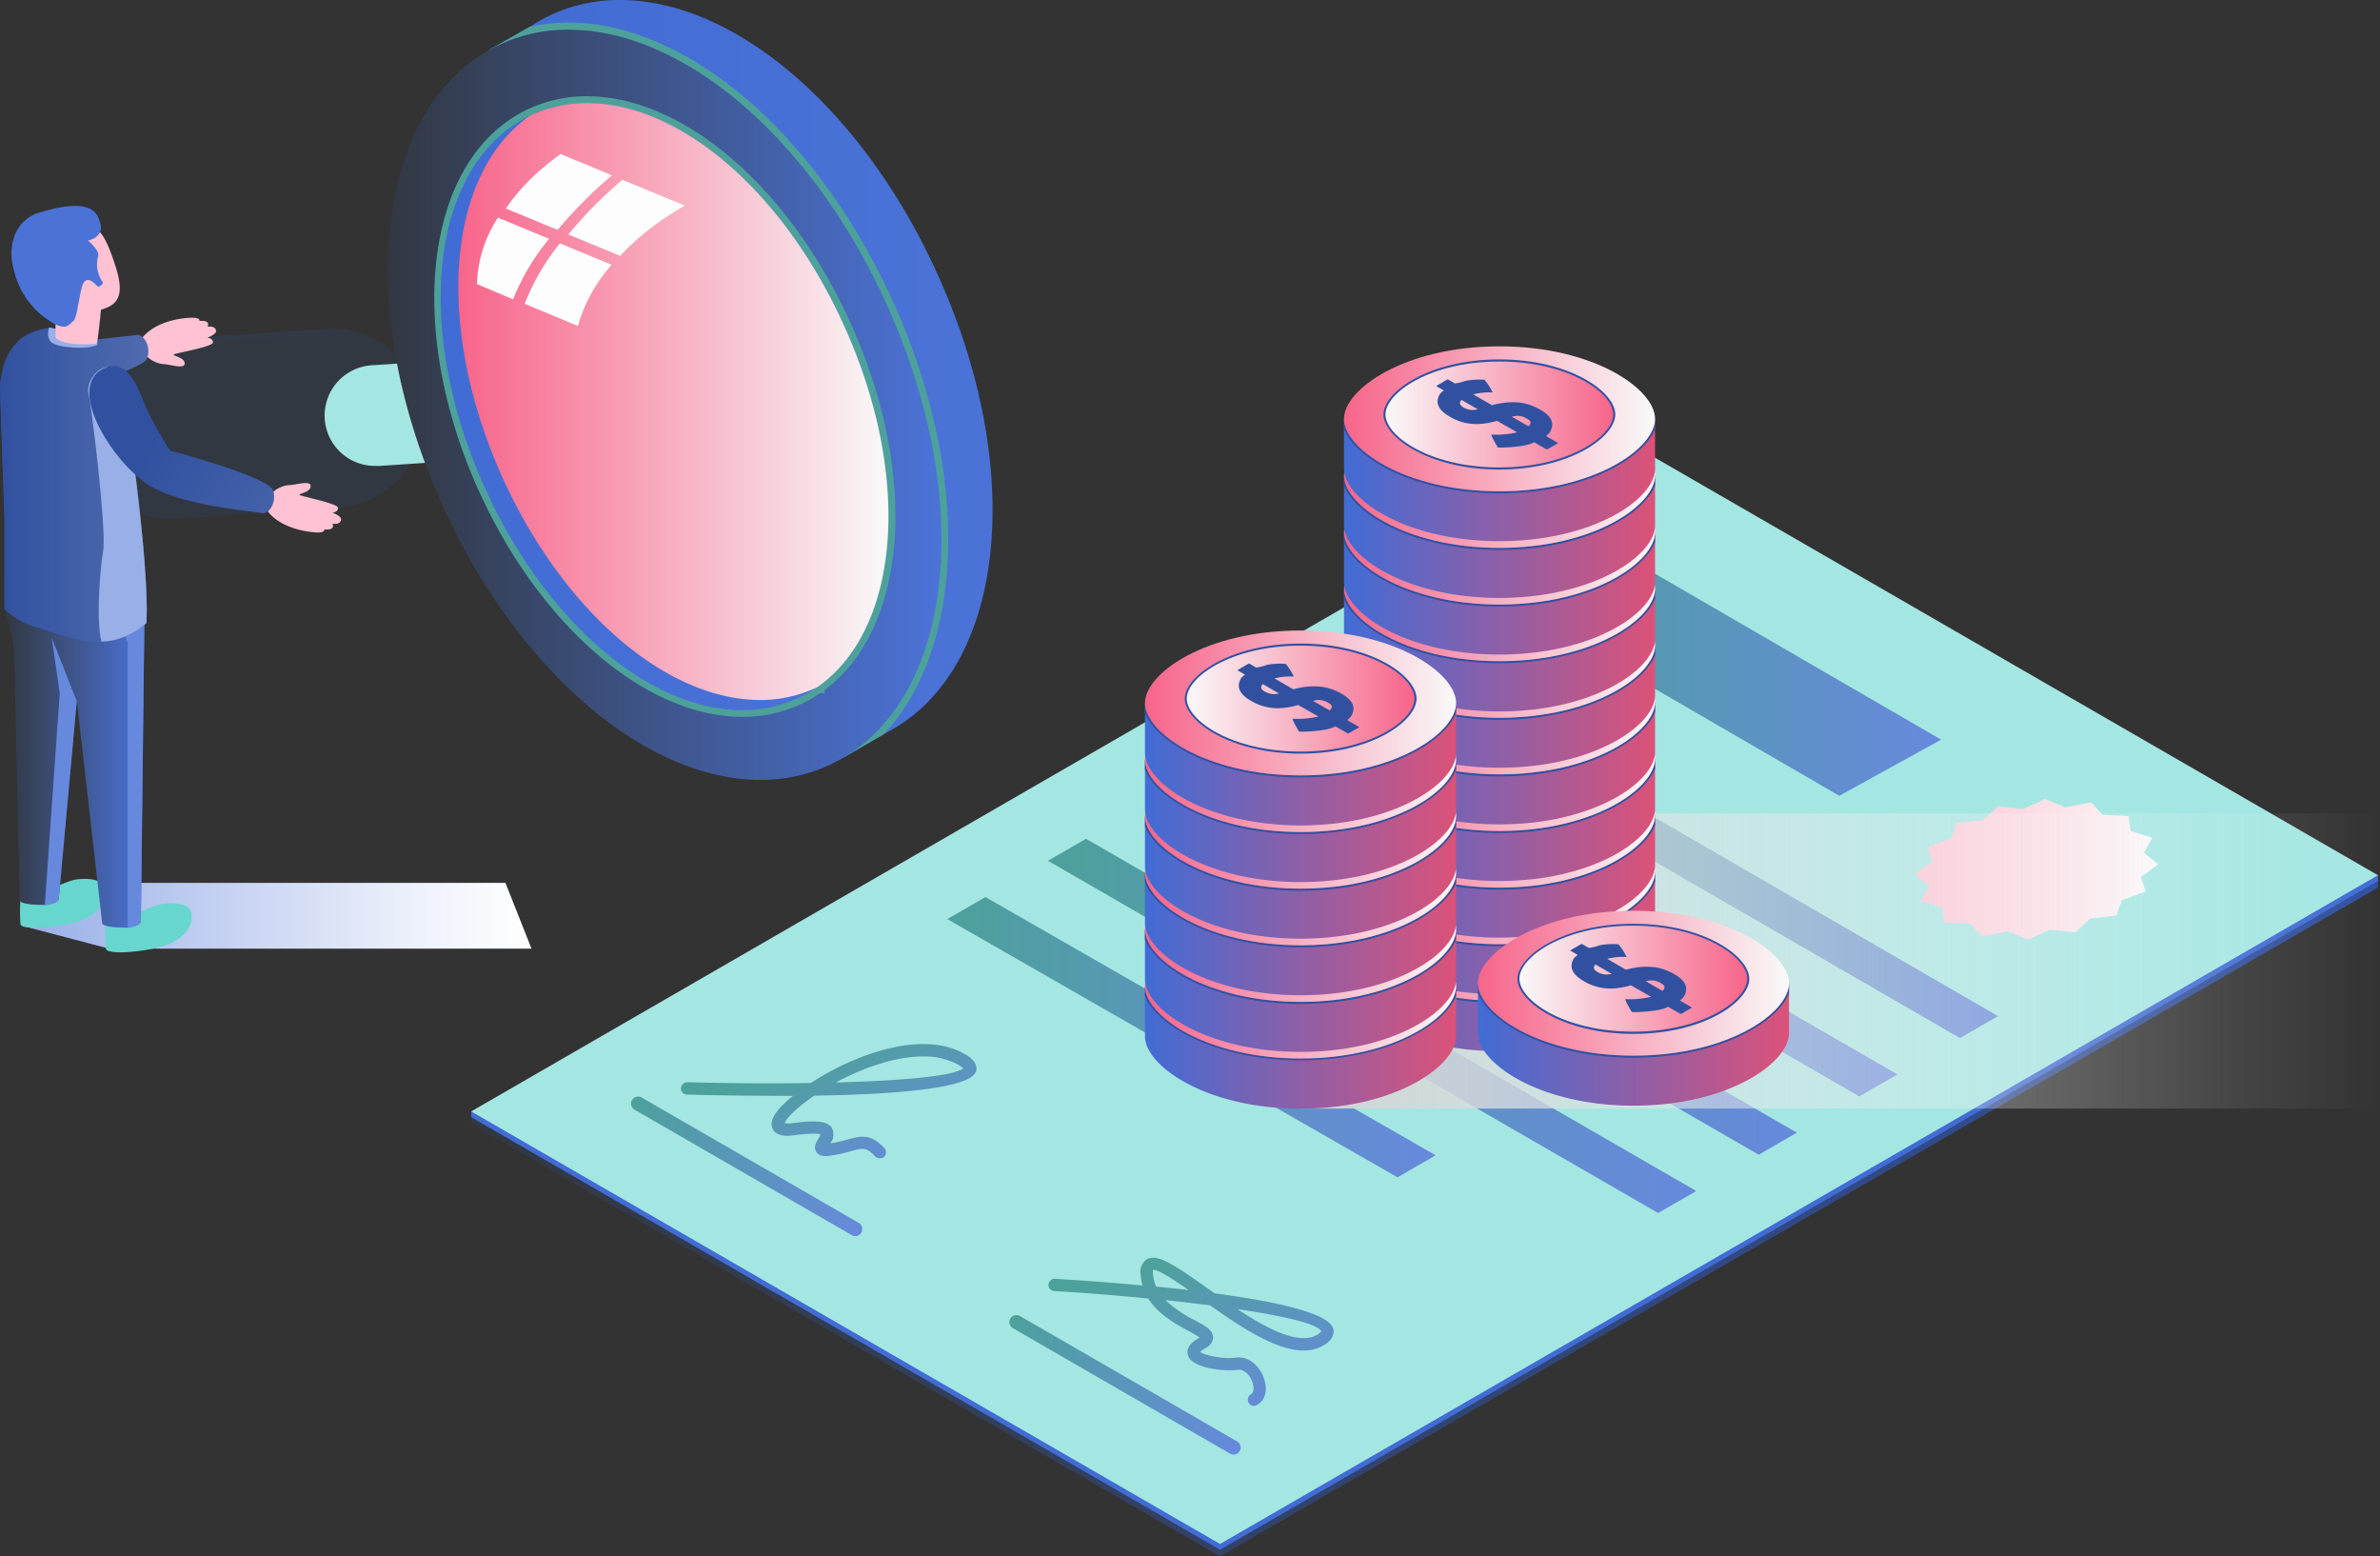 <svg xmlns="http://www.w3.org/2000/svg" xmlns:xlink="http://www.w3.org/1999/xlink" viewBox="0 0 413.53 270.33"><rect x="0" y="0" width="413.53" height="270.33" fill="#333333" stroke="none"/><defs><style>.cls-1{isolation:isolate;}.cls-2{fill:url(#linear-gradient);}.cls-3{fill:#416cd5;}.cls-4{fill:#a4e6e2;}.cls-5{fill:url(#linear-gradient-2);}.cls-6{fill:url(#linear-gradient-3);}.cls-7{fill:url(#linear-gradient-4);}.cls-8{fill:url(#linear-gradient-5);}.cls-9{fill:url(#linear-gradient-6);}.cls-10{fill:url(#linear-gradient-7);}.cls-11{fill:url(#linear-gradient-8);}.cls-12{fill:url(#linear-gradient-9);}.cls-13{fill:url(#linear-gradient-10);}.cls-14{fill:url(#linear-gradient-11);}.cls-15{fill:url(#linear-gradient-12);}.cls-16{fill:url(#linear-gradient-13);}.cls-17{fill:url(#linear-gradient-14);}.cls-18{fill:url(#linear-gradient-15);}.cls-19{fill:#4da19b;}.cls-20{fill:url(#linear-gradient-16);}.cls-21{fill:url(#linear-gradient-17);}.cls-22{fill:url(#linear-gradient-18);}.cls-23{fill:#fdfdfd;}.cls-24,.cls-29,.cls-31,.cls-34{mix-blend-mode:multiply;}.cls-24{fill:url(#linear-gradient-19);}.cls-25{fill:#ffc2d3;}.cls-26{fill:url(#linear-gradient-20);}.cls-27{fill:#67d6ce;}.cls-28{fill:url(#linear-gradient-21);}.cls-29{fill:#6789dd;}.cls-30{fill:url(#linear-gradient-22);}.cls-31{fill:#98afe8;}.cls-32{fill:#4b73d7;}.cls-33{fill:url(#linear-gradient-23);}.cls-34{fill:url(#Névtelen_színátmenet_105);}.cls-35{fill:url(#linear-gradient-24);}.cls-36{fill:#3151a0;}.cls-37{fill:url(#linear-gradient-25);}.cls-38{fill:url(#linear-gradient-26);}.cls-39{fill:url(#linear-gradient-27);}.cls-40{fill:url(#linear-gradient-28);}.cls-41{fill:url(#linear-gradient-29);}.cls-42{fill:url(#linear-gradient-30);}.cls-43{fill:url(#linear-gradient-31);}.cls-44{fill:url(#linear-gradient-32);}.cls-45{fill:url(#linear-gradient-33);}.cls-46{fill:url(#linear-gradient-34);}.cls-47{fill:url(#linear-gradient-35);}.cls-48{fill:url(#linear-gradient-36);}.cls-49{fill:url(#linear-gradient-37);}.cls-50{fill:url(#linear-gradient-38);}.cls-51{fill:url(#linear-gradient-39);}.cls-52{fill:url(#linear-gradient-40);}.cls-53{fill:url(#linear-gradient-41);}.cls-54{fill:url(#linear-gradient-42);}.cls-55{fill:url(#linear-gradient-43);}.cls-56{fill:url(#linear-gradient-44);}.cls-57{fill:url(#linear-gradient-45);}.cls-58{fill:url(#linear-gradient-46);}.cls-59{fill:url(#linear-gradient-47);}.cls-60{fill:url(#linear-gradient-48);}.cls-61{fill:url(#linear-gradient-49);}.cls-62{fill:url(#linear-gradient-50);}.cls-63{fill:url(#linear-gradient-51);}.cls-64{fill:url(#linear-gradient-52);}.cls-65{fill:url(#linear-gradient-53);}.cls-66{fill:url(#linear-gradient-54);}.cls-67{fill:url(#linear-gradient-55);}.cls-68{fill:url(#linear-gradient-56);}.cls-69{fill:url(#linear-gradient-57);}.cls-70{fill:url(#linear-gradient-58);}.cls-71{fill:url(#linear-gradient-59);}.cls-72{fill:url(#linear-gradient-60);}.cls-73{fill:url(#linear-gradient-61);}.cls-74{fill:url(#linear-gradient-62);}.cls-75{fill:url(#linear-gradient-63);}.cls-76{fill:url(#linear-gradient-64);}.cls-77{fill:url(#linear-gradient-65);}.cls-78{fill:url(#linear-gradient-66);}.cls-79{fill:url(#linear-gradient-67);}.cls-80{fill:url(#linear-gradient-68);}.cls-81{fill:url(#linear-gradient-69);}.cls-82{fill:url(#linear-gradient-70);}.cls-83{fill:url(#linear-gradient-71);}.cls-84{fill:url(#linear-gradient-72);}.cls-85{fill:url(#linear-gradient-73);}.cls-86{fill:url(#linear-gradient-74);}</style><linearGradient id="linear-gradient" x1="81.87" y1="174.7" x2="413.18" y2="174.7" gradientUnits="userSpaceOnUse"><stop offset="0" stop-color="#323842"/><stop offset="1" stop-color="#3151a0"/></linearGradient><linearGradient id="linear-gradient-2" x1="259.91" y1="116.05" x2="337.27" y2="116.05" gradientUnits="userSpaceOnUse"><stop offset="0" stop-color="#4da19b"/><stop offset="1" stop-color="#6789dd"/></linearGradient><linearGradient id="linear-gradient-3" x1="256.59" y1="154.14" x2="347.16" y2="154.14" xlink:href="#linear-gradient-2"/><linearGradient id="linear-gradient-4" x1="217.03" y1="157.94" x2="329.68" y2="157.94" xlink:href="#linear-gradient-2"/><linearGradient id="linear-gradient-5" x1="199.55" y1="168.07" x2="312.2" y2="168.07" xlink:href="#linear-gradient-2"/><linearGradient id="linear-gradient-6" x1="182.08" y1="178.2" x2="294.73" y2="178.2" xlink:href="#linear-gradient-2"/><linearGradient id="linear-gradient-7" x1="164.6" y1="180.17" x2="249.45" y2="180.17" xlink:href="#linear-gradient-2"/><linearGradient id="linear-gradient-8" x1="175.38" y1="240.54" x2="215.57" y2="240.54" xlink:href="#linear-gradient-2"/><linearGradient id="linear-gradient-9" x1="109.65" y1="202.6" x2="149.83" y2="202.6" xlink:href="#linear-gradient-2"/><linearGradient id="linear-gradient-10" x1="332.7" y1="151.01" x2="375" y2="151.01" gradientUnits="userSpaceOnUse"><stop offset="0" stop-color="#ffc2d3"/><stop offset="1" stop-color="#f9f9f9"/></linearGradient><linearGradient id="linear-gradient-11" x1="3801.54" y1="-860.14" x2="3832.18" y2="-854.36" gradientTransform="matrix(0.87, 0.5, -1, 0.58, -4015.52, -1223.45)" xlink:href="#linear-gradient-2"/><linearGradient id="linear-gradient-12" x1="3871.73" y1="-858.23" x2="3912.89" y2="-850.46" gradientTransform="matrix(0.87, 0.5, -1, 0.58, -4015.52, -1223.45)" xlink:href="#linear-gradient-2"/><linearGradient id="linear-gradient-13" x1="-4085.79" y1="-3319.41" x2="-4059.55" y2="-3319.41" gradientTransform="matrix(-0.54, -1.15, -0.84, 0.06, -4951.14, -4439.93)" gradientUnits="userSpaceOnUse"><stop offset="0" stop-color="#323842"/><stop offset="1" stop-color="#4b73d7"/></linearGradient><linearGradient id="linear-gradient-14" x1="-4080.05" y1="-3361.91" x2="-4065.29" y2="-3361.91" gradientTransform="matrix(-0.54, -1.15, -0.84, 0.06, -4951.14, -4439.93)" gradientUnits="userSpaceOnUse"><stop offset="0" stop-color="#a4e6e2"/><stop offset="1" stop-color="#db5279"/></linearGradient><linearGradient id="linear-gradient-15" x1="-2009.59" y1="65.75" x2="-1922.13" y2="65.75" gradientTransform="matrix(-1, 0, 0, 1, -1837.09, 0)" gradientUnits="userSpaceOnUse"><stop offset="0" stop-color="#4b73d7"/><stop offset="1" stop-color="#416cd5"/></linearGradient><linearGradient id="linear-gradient-16" x1="1380.49" y1="70.32" x2="1476.68" y2="70.32" gradientTransform="translate(-1313.11)" xlink:href="#linear-gradient-13"/><linearGradient id="linear-gradient-17" x1="-1991.48" y1="70.63" x2="-1913.65" y2="70.63" xlink:href="#linear-gradient-15"/><linearGradient id="linear-gradient-18" x1="-1991.48" y1="69.73" x2="-1916.73" y2="69.73" gradientTransform="matrix(-1, 0, 0, 1, -1837.09, 0)" gradientUnits="userSpaceOnUse"><stop offset="0" stop-color="#f9f9f9"/><stop offset="1" stop-color="#f7658a"/></linearGradient><linearGradient id="linear-gradient-19" x1="4.96" y1="159.07" x2="92.35" y2="159.07" gradientUnits="userSpaceOnUse"><stop offset="0" stop-color="#98afe8"/><stop offset="0.36" stop-color="#c2cff1"/><stop offset="0.78" stop-color="#eef2fb"/><stop offset="1" stop-color="#fff"/></linearGradient><linearGradient id="linear-gradient-20" x1="-1862.84" y1="69.7" x2="-1837.09" y2="69.7" gradientTransform="matrix(-1, 0, 0, 1, -1837.09, 0)" gradientUnits="userSpaceOnUse"><stop offset="0" stop-color="#506bae"/><stop offset="1" stop-color="#3151a0"/></linearGradient><linearGradient id="linear-gradient-21" x1="-1077.17" y1="130.41" x2="-1052.81" y2="130.41" gradientTransform="translate(1077.92)" xlink:href="#linear-gradient-13"/><linearGradient id="linear-gradient-22" x1="-1862.58" y1="84.18" x2="-1837.09" y2="84.18" xlink:href="#linear-gradient-20"/><linearGradient id="linear-gradient-23" x1="-3647.61" y1="-683.18" x2="-3609.55" y2="-683.18" gradientTransform="matrix(-0.87, -0.5, -0.5, 0.87, -3460.31, -1124.59)" xlink:href="#linear-gradient-20"/><linearGradient id="Névtelen_színátmenet_105" x1="225.99" y1="166.91" x2="413.53" y2="166.91" gradientUnits="userSpaceOnUse"><stop offset="0" stop-color="#d1d3d4"/><stop offset="0.32" stop-color="#e2e3e4" stop-opacity="0.63"/><stop offset="0.65" stop-color="#f2f2f2" stop-opacity="0.29"/><stop offset="0.88" stop-color="#fbfbfc" stop-opacity="0.08"/><stop offset="1" stop-color="#fff" stop-opacity="0"/></linearGradient><linearGradient id="linear-gradient-24" x1="380.35" y1="169.95" x2="434.45" y2="169.95" gradientTransform="translate(-146.88)" gradientUnits="userSpaceOnUse"><stop offset="0" stop-color="#416cd5"/><stop offset="1" stop-color="#db5279"/></linearGradient><linearGradient id="linear-gradient-25" x1="380.35" y1="161.26" x2="434.45" y2="161.26" gradientTransform="translate(-146.88)" gradientUnits="userSpaceOnUse"><stop offset="0" stop-color="#f7658a"/><stop offset="1" stop-color="#f9f9f9"/></linearGradient><linearGradient id="linear-gradient-26" x1="387.61" y1="160.51" x2="427.18" y2="160.51" gradientTransform="translate(-146.88)" xlink:href="#linear-gradient-18"/><linearGradient id="linear-gradient-27" x1="380.35" y1="160.12" x2="434.45" y2="160.12" xlink:href="#linear-gradient-24"/><linearGradient id="linear-gradient-28" x1="380.35" y1="151.43" x2="434.45" y2="151.43" xlink:href="#linear-gradient-25"/><linearGradient id="linear-gradient-29" x1="387.61" y1="150.67" x2="427.18" y2="150.67" gradientTransform="translate(-146.88)" xlink:href="#linear-gradient-18"/><linearGradient id="linear-gradient-30" x1="380.35" y1="150.28" x2="434.45" y2="150.28" xlink:href="#linear-gradient-24"/><linearGradient id="linear-gradient-31" x1="380.35" y1="141.59" x2="434.45" y2="141.59" xlink:href="#linear-gradient-25"/><linearGradient id="linear-gradient-32" x1="387.61" y1="140.84" x2="427.18" y2="140.84" gradientTransform="translate(-146.88)" xlink:href="#linear-gradient-18"/><linearGradient id="linear-gradient-33" x1="380.35" y1="140.45" x2="434.45" y2="140.45" xlink:href="#linear-gradient-24"/><linearGradient id="linear-gradient-34" x1="380.35" y1="131.76" x2="434.45" y2="131.76" xlink:href="#linear-gradient-25"/><linearGradient id="linear-gradient-35" x1="387.61" y1="131" x2="427.18" y2="131" gradientTransform="translate(-146.88)" xlink:href="#linear-gradient-18"/><linearGradient id="linear-gradient-36" x1="380.35" y1="130.61" x2="434.45" y2="130.61" xlink:href="#linear-gradient-24"/><linearGradient id="linear-gradient-37" x1="380.35" y1="121.92" x2="434.45" y2="121.92" xlink:href="#linear-gradient-25"/><linearGradient id="linear-gradient-38" x1="387.61" y1="121.17" x2="427.18" y2="121.17" gradientTransform="translate(-146.88)" xlink:href="#linear-gradient-18"/><linearGradient id="linear-gradient-39" x1="380.35" y1="120.78" x2="434.45" y2="120.78" xlink:href="#linear-gradient-24"/><linearGradient id="linear-gradient-40" x1="380.35" y1="112.09" x2="434.45" y2="112.09" xlink:href="#linear-gradient-25"/><linearGradient id="linear-gradient-41" x1="387.61" y1="111.33" x2="427.18" y2="111.33" gradientTransform="translate(-146.88)" xlink:href="#linear-gradient-18"/><linearGradient id="linear-gradient-42" x1="380.35" y1="110.94" x2="434.45" y2="110.94" xlink:href="#linear-gradient-24"/><linearGradient id="linear-gradient-43" x1="380.35" y1="102.26" x2="434.45" y2="102.26" xlink:href="#linear-gradient-25"/><linearGradient id="linear-gradient-44" x1="387.61" y1="101.5" x2="427.18" y2="101.5" gradientTransform="translate(-146.88)" xlink:href="#linear-gradient-18"/><linearGradient id="linear-gradient-45" x1="380.35" y1="101.11" x2="434.45" y2="101.11" xlink:href="#linear-gradient-24"/><linearGradient id="linear-gradient-46" x1="380.35" y1="92.42" x2="434.45" y2="92.42" xlink:href="#linear-gradient-25"/><linearGradient id="linear-gradient-47" x1="387.61" y1="91.66" x2="427.18" y2="91.66" gradientTransform="translate(-146.88)" xlink:href="#linear-gradient-18"/><linearGradient id="linear-gradient-48" x1="380.35" y1="91.27" x2="434.45" y2="91.27" xlink:href="#linear-gradient-24"/><linearGradient id="linear-gradient-49" x1="380.35" y1="82.58" x2="434.45" y2="82.58" xlink:href="#linear-gradient-25"/><linearGradient id="linear-gradient-50" x1="387.61" y1="81.83" x2="427.18" y2="81.83" gradientTransform="translate(-146.88)" xlink:href="#linear-gradient-18"/><linearGradient id="linear-gradient-51" x1="380.35" y1="81.44" x2="434.45" y2="81.44" xlink:href="#linear-gradient-24"/><linearGradient id="linear-gradient-52" x1="380.35" y1="72.75" x2="434.45" y2="72.75" xlink:href="#linear-gradient-25"/><linearGradient id="linear-gradient-53" x1="387.61" y1="71.99" x2="427.18" y2="71.99" gradientTransform="translate(-146.88)" xlink:href="#linear-gradient-18"/><linearGradient id="linear-gradient-54" x1="345.82" y1="179.97" x2="399.91" y2="179.97" xlink:href="#linear-gradient-24"/><linearGradient id="linear-gradient-55" x1="345.82" y1="171.28" x2="399.91" y2="171.28" xlink:href="#linear-gradient-25"/><linearGradient id="linear-gradient-56" x1="353.08" y1="170.52" x2="392.65" y2="170.52" gradientTransform="translate(-146.88)" xlink:href="#linear-gradient-18"/><linearGradient id="linear-gradient-57" x1="403.63" y1="179.47" x2="457.72" y2="179.47" xlink:href="#linear-gradient-24"/><linearGradient id="linear-gradient-58" x1="403.63" y1="170.78" x2="457.72" y2="170.78" xlink:href="#linear-gradient-25"/><linearGradient id="linear-gradient-59" x1="410.89" y1="170.03" x2="450.46" y2="170.03" gradientTransform="translate(-146.88)" xlink:href="#linear-gradient-18"/><linearGradient id="linear-gradient-60" x1="345.82" y1="170.13" x2="399.91" y2="170.13" xlink:href="#linear-gradient-24"/><linearGradient id="linear-gradient-61" x1="345.82" y1="161.45" x2="399.91" y2="161.45" xlink:href="#linear-gradient-25"/><linearGradient id="linear-gradient-62" x1="353.08" y1="160.69" x2="392.65" y2="160.69" gradientTransform="translate(-146.88)" xlink:href="#linear-gradient-18"/><linearGradient id="linear-gradient-63" x1="345.82" y1="160.3" x2="399.91" y2="160.3" xlink:href="#linear-gradient-24"/><linearGradient id="linear-gradient-64" x1="345.82" y1="151.61" x2="399.91" y2="151.61" xlink:href="#linear-gradient-25"/><linearGradient id="linear-gradient-65" x1="353.08" y1="150.85" x2="392.65" y2="150.85" gradientTransform="translate(-146.88)" xlink:href="#linear-gradient-18"/><linearGradient id="linear-gradient-66" x1="345.82" y1="150.46" x2="399.91" y2="150.46" xlink:href="#linear-gradient-24"/><linearGradient id="linear-gradient-67" x1="345.82" y1="141.78" x2="399.91" y2="141.78" xlink:href="#linear-gradient-25"/><linearGradient id="linear-gradient-68" x1="353.08" y1="141.02" x2="392.65" y2="141.02" gradientTransform="translate(-146.88)" xlink:href="#linear-gradient-18"/><linearGradient id="linear-gradient-69" x1="345.82" y1="140.63" x2="399.91" y2="140.63" xlink:href="#linear-gradient-24"/><linearGradient id="linear-gradient-70" x1="345.82" y1="131.94" x2="399.91" y2="131.94" xlink:href="#linear-gradient-25"/><linearGradient id="linear-gradient-71" x1="353.08" y1="131.18" x2="392.65" y2="131.18" gradientTransform="translate(-146.88)" xlink:href="#linear-gradient-18"/><linearGradient id="linear-gradient-72" x1="345.82" y1="130.8" x2="399.91" y2="130.8" xlink:href="#linear-gradient-24"/><linearGradient id="linear-gradient-73" x1="345.82" y1="122.11" x2="399.91" y2="122.11" xlink:href="#linear-gradient-25"/><linearGradient id="linear-gradient-74" x1="353.08" y1="121.35" x2="392.65" y2="121.35" gradientTransform="translate(-146.88)" xlink:href="#linear-gradient-18"/></defs><title>transparencia</title><g class="cls-1"><g id="Réteg_2" data-name="Réteg 2"><g id="Réteg_1" data-name="Réteg 1"><polygon class="cls-2" points="413.18 152.03 413.18 154.18 211.98 270.33 211.7 270.18 81.87 195.22 81.87 193.07 86.54 191.28 87.42 191.99 103.04 183 283.05 79.07 405.72 149.88 413.18 152.03"/><polygon class="cls-3" points="413.18 152.03 413.18 153.02 211.98 269.19 81.87 194.06 81.87 193.07 86.54 191.28 87.42 191.99 103.04 183 283.05 79.07 405.72 149.88 413.18 152.03"/><polygon class="cls-4" points="81.87 193.06 211.98 268.19 413.17 152.03 283.06 76.91 81.87 193.06"/><polygon class="cls-5" points="259.91 103.62 319.58 138.23 337.27 128.48 277.59 93.87 259.91 103.62"/><polygon class="cls-6" points="256.59 131.77 340.54 180.32 347.16 176.5 263.22 127.95 256.59 131.77"/><polygon class="cls-7" points="217.03 129.26 323.06 190.45 329.68 186.63 223.65 125.44 217.03 129.26"/><polygon class="cls-8" points="199.55 139.39 305.58 200.58 312.2 196.75 206.18 135.57 199.55 139.39"/><polygon class="cls-9" points="182.08 149.52 288.11 210.71 294.73 206.88 188.7 145.7 182.08 149.52"/><polygon class="cls-10" points="164.6 159.65 242.82 204.51 249.45 200.68 171.22 155.82 164.6 159.65"/><path class="cls-11" d="M214.34,252.66a1.22,1.22,0,0,0,.61-2.28L177.22,228.6a1.22,1.22,0,1,0-1.23,2.11l37.73,21.79A1.27,1.27,0,0,0,214.34,252.66Z"/><path class="cls-12" d="M148.61,214.72a1.23,1.23,0,0,0,.61-2.29l-37.73-21.79a1.23,1.23,0,0,0-1.68.45,1.21,1.21,0,0,0,.45,1.67L148,214.55A1.13,1.13,0,0,0,148.61,214.72Z"/><polygon class="cls-13" points="339.97 142.99 339 145.63 334.89 147.14 335.72 149.65 332.7 151.88 335.19 153.88 333.73 156.49 337.5 157.66 337.82 160.25 342.31 160.44 344.35 162.63 348.86 161.77 352.33 163.22 356.19 161.47 360.55 161.95 363.16 159.58 367.73 159.02 368.7 156.37 372.81 154.86 371.99 152.36 375 150.13 372.5 148.13 373.97 145.52 370.19 144.34 369.87 141.75 365.39 141.56 363.35 139.38 358.83 140.23 355.37 138.79 351.51 140.53 347.16 140.05 344.55 142.43 339.97 142.99"/><path class="cls-14" d="M152.81,201.19a1.09,1.09,0,0,1-.79-.35c-1.49-1.61-2.07-1.45-4.22-.86a26.15,26.15,0,0,1-3.56.77c-.53.08-1.78.25-2.37-.61s-.06-1.67.33-2.35c.11-.2.29-.52.38-.73-.36-.12-1.45-.29-4.51.13-.76.1-3.08.43-3.81-1.09-.56-1.13.09-2.57,2-4.41.44-.43.95-.88,1.5-1.33-6.51,0-13-.08-18.45-.23a1.07,1.07,0,0,1-1-1.1,1.14,1.14,0,0,1,1.1-1.05c7.25.2,14.68.25,21.47.14,7.33-4.8,18.91-9.16,26.35-5.24.7.36,2.81,1.47,2.37,3.17-.8,3-14,4.06-28.11,4.27-3.26,2.2-4.89,4-5.17,4.77a5.09,5.09,0,0,0,1.52,0c4-.56,5.91-.33,6.68.8a2.54,2.54,0,0,1-.24,2.72,24.84,24.84,0,0,0,3-.68c2.22-.6,4-1.08,6.36,1.48a1.08,1.08,0,0,1,0,1.52A1.12,1.12,0,0,1,152.81,201.19Zm7.57-17.68c-4.86,0-10.48,2-15.14,4.52,11.62-.31,20.58-1.12,22.11-2.46a4.54,4.54,0,0,0-1.18-.79A12.35,12.35,0,0,0,160.38,183.51Z"/><path class="cls-15" d="M217.83,244.2a1.07,1.07,0,0,1-.48-2c.54-.28.54-1.2.29-2-.38-1.23-1.42-2.43-2.57-2.26-2.17.31-7.86-.17-8.65-2.5-.26-.76-.14-1.91,1.87-3l.16-.1a19.39,19.39,0,0,0-1.93-1.14c-2.23-1.21-5.26-2.86-7-5.64-5.33-.52-10.91-1-16.35-1.29a1.07,1.07,0,0,1-1-1.14,1.09,1.09,0,0,1,1.13-1c3.33.2,8.95.58,15.21,1.16a8.68,8.68,0,0,1-.32-1.89,2.59,2.59,0,0,1,1.08-2.67c1.83-1,4.69.92,10.46,5l1.29.92c10.51,1.41,19.85,3.4,20.61,6.11.2.68.13,1.71-1.3,2.71-5,3.48-13.09-1.79-20.08-6.73-2.46-.31-5.06-.62-7.75-.9a20.85,20.85,0,0,0,5,3.44c2,1.07,3.27,1.77,3.27,3.06,0,1.13-1.1,1.74-1.47,1.95a3.36,3.36,0,0,0-.78.54c.76.59,4,1.29,6.19,1,2.37-.34,4.28,1.62,4.95,3.74s.09,3.81-1.39,4.55A1,1,0,0,1,217.83,244.2ZM215,227.4c5.35,3.53,11,6.46,14.09,4.31.41-.29.48-.45.48-.46C229.05,230,223.27,228.62,215,227.4Zm-14.12-3.91c1.86.18,3.75.37,5.64.6-2.59-1.83-5.33-3.62-6.19-3.51,0,0,0,.24,0,.64A6.88,6.88,0,0,0,200.89,223.49Z"/><path class="cls-16" d="M29.61,90.09l1,0,28.2-1.86a15.56,15.56,0,1,0-2-31.06L28.6,59a15.56,15.56,0,0,0,1,31.09Z"/><path class="cls-17" d="M65.36,80.93a5.62,5.62,0,0,0,.58,0l28.21-1.86A8.75,8.75,0,0,0,93,61.58L64.79,63.44a8.75,8.75,0,0,0,.57,17.49Z"/><path class="cls-18" d="M85,8.66l.82,1.64,60.08,119.61.8,1.59,6.79-3.92,1.61-.92.17-.09h0c19.44-11.31,22.95-45.13,7.66-78.86C150.06,19.18,127.84,0,107.7,0A28.15,28.15,0,0,0,96,2.47a27,27,0,0,0-3.27,1.76L92,4.68Z"/><path class="cls-19" d="M85,8.66l.82,1.64,60.08,119.61.8,1.59,6.79-3.92c14.09-14.81,15.32-45.07,1.65-75.24-13.11-29-35.78-48.43-56.42-48.43A30,30,0,0,0,92,4.68Z"/><path class="cls-20" d="M132.19,135.48c-20.15,0-42.38-19.16-55.3-47.68C61,52.63,65.46,17.43,87.08,7.64A28,28,0,0,1,98.76,5.16c20.15,0,42.37,19.17,55.29,47.69C170,88,165.49,123.22,143.86,133A28.33,28.33,0,0,1,132.19,135.48Z"/><path class="cls-19" d="M129,124.52a23.85,23.85,0,0,0,9.93-2.11,21.38,21.38,0,0,0,3.54-2h.82v-.57C157.8,109.06,159.7,82.38,147.73,56c-10.64-23.49-29-39.28-45.77-39.28A23.9,23.9,0,0,0,92,18.85l-.49.23C73.9,27.59,70.26,56.66,83.19,85.25,93.85,108.74,112.25,124.52,129,124.52Z"/><path class="cls-21" d="M84.26,84.77c10.46,23.08,28.44,38.59,44.73,38.59a22.83,22.83,0,0,0,9.45-2,20.33,20.33,0,0,0,3.66-2.1s0,0,0,0c14.28-10.06,16.5-36.44,4.55-62.75C136.22,33.43,118.27,17.9,102,17.9a22.79,22.79,0,0,0-9.45,2c-.18.07-.34.15-.51.23C74.94,28.39,71.51,56.6,84.26,84.77Z"/><path class="cls-22" d="M87.33,83c10.47,23.08,28.45,38.59,44.73,38.59a22.84,22.84,0,0,0,9.46-2,6.27,6.27,0,0,0,.58-.29s0,0,0,0c14.28-10.06,16.5-36.44,4.55-62.75C136.22,33.43,118.27,17.9,102,17.9a22.79,22.79,0,0,0-9.45,2c-.18.07-.34.15-.51.23C77.64,30.16,75.4,56.58,87.33,83Z"/><path class="cls-23" d="M97.29,42.27a38.88,38.88,0,0,0-6.12,10.51l9.25,3.84A26.76,26.76,0,0,1,106.28,46Z"/><path class="cls-23" d="M86.52,37.81a22,22,0,0,0-3.64,11.54L89.15,52A39.7,39.7,0,0,1,95.4,41.48Z"/><path class="cls-23" d="M108.14,31.23a75.43,75.43,0,0,0-9.39,9.49l9,3.73c.74-.8,1.53-1.59,2.4-2.37A47.76,47.76,0,0,1,119,35.71Z"/><path class="cls-23" d="M93.27,30.09a34.92,34.92,0,0,0-5.38,6.13l9,3.71a78.27,78.27,0,0,1,9.44-9.48l-8.92-3.69A43.12,43.12,0,0,0,93.27,30.09Z"/><polygon class="cls-24" points="87.82 153.36 14.4 153.36 4.96 161.11 18.92 164.78 92.35 164.78 87.82 153.36"/><path class="cls-25" d="M25.62,62a4.94,4.94,0,0,0,2.59,1.23c1.25,0,3.89,1,3.88-.1s-2.31-1.33-1.86-1.58S37,60.24,37,59.48s-1-.82-1-.82,1.61-.55,1.54-1.19-.73-.84-1.5-.72c0,0,.75-1.17-1.39-1,0,0,.24-.58-1.26-.56s-6,.43-8.55,3.33C24.8,58.52,24.93,61.55,25.62,62Z"/><path class="cls-26" d="M0,67.26l.47,14A25.91,25.91,0,0,0,3.16,76c.89-2,4.2-7.39,4.49-7.39a117.26,117.26,0,0,0,14-4.09c2.15-.84,3.74-1.67,3.94-2.35.73-2.33-.88-4.24-1.89-4-.78.2-4.23.39-8.24,1s-8.3,1.54-11.37,3.26a18.84,18.84,0,0,0-3.9,3.09A15,15,0,0,0,0,67.26Z"/><path class="cls-27" d="M22.09,159.39s4.66-2.22,6.24-2.39,5.08-.39,5,2.26-2.63,4.77-6.92,5.57-7.8.78-8,0a28.84,28.84,0,0,1-.05-4.41Z"/><path class="cls-27" d="M7.27,155.14s4.51-2.22,6.09-2.39,5-.34,4.92,2.32-2.42,4.7-6.72,5.49-7.8.79-8,0a30.21,30.21,0,0,1,0-4.41Z"/><path class="cls-28" d="M25.11,105.32,24.48,160c0,.54-1,1-2.28,1.12a4.64,4.64,0,0,1-.66,0c-1.61,0-3.79-.19-3.79-.82l-4.41-38.59-3.13,34.35c0,.57-1,1-2.42,1.12a3,3,0,0,1-.52,0c-1.61,0-3.83-.19-3.83-.82l-1-43.58a39.07,39.07,0,0,0-.92-4.17C.42,105.75.82,100,.82,100c.38-1,8.06.26,13.64,1.47,1.82.4,3.43.74,4.46,1l.7.2A20,20,0,0,1,25.11,105.32Z"/><path class="cls-29" d="M13.34,121.78l-3.13,34.35c0,.57-1,1-2.42,1.12l2.59-36.86L9,110.82Z"/><path class="cls-29" d="M25.11,105.32,24.48,160c0,.54-1,1-2.28,1.12V111.65l-3.28-9.15.7.2A20,20,0,0,1,25.11,105.32Z"/><path class="cls-30" d="M0,67.26l.47,14,.29,8.86,0,9.43v6.28A14.43,14.43,0,0,0,6.45,109c3.48,1.12,6.72,2.27,9.86,2.46a7.27,7.27,0,0,0,1.32,0h.12a10.72,10.72,0,0,0,2.5-.37,12.76,12.76,0,0,0,5.05-2.72.8.8,0,0,0,.13-.13c.48-8.41-2.09-27.26-2.24-28.34v0s0-11-1.56-15.32a.06.06,0,0,1,0,0c-.11-.26-.21-.52-.31-.72a6.86,6.86,0,0,0-.72-1.11,8.81,8.81,0,0,0-3.53-2.79c-.54-.22-1.08-.46-1.62-.66a40.65,40.65,0,0,0-6.84-2.3s-.06,0-.07,0c-.88.14-7.19.37-8.36,8.65A15,15,0,0,0,0,67.26Z"/><path class="cls-31" d="M15.38,68.44c.83,4.2,3.11,24.16,2.55,27.21-.46,2.47-1.31,11.92-.3,15.8h.11a11.29,11.29,0,0,0,2.51-.38,12.54,12.54,0,0,0,5.05-2.73l.14-.13c.46-8.4-2.11-27.25-2.25-28.33v0s0-11.08-1.57-15.36C17.93,61.94,14.87,65.86,15.38,68.44Z"/><path class="cls-31" d="M17.06,59.85c-1.94,1-6.74.51-7.95-.26s-.59-2.7-.59-2.7C9.08,56.81,13.29,58.25,17.06,59.85Z"/><path class="cls-25" d="M16.81,40l-.68.41c0-.19,0-.32,0-.32l-5.48,1-1,12.81V58.6c1.32,1.66,7,1.11,7.15,1.13s.72-5.5.74-5.92v0c2.88-.85,4.13-2.35,2.64-7.22C18.08,39.8,16.81,40,16.81,40Z"/><path class="cls-32" d="M17.93,49.13s-.59.92-1,.58-1.38-1.59-2.23-.82-1.18,6.25-1.94,6.86-1.17,1.56-3.13.58a14.19,14.19,0,0,1-7.11-9C.82,41.6,3.59,37.94,6.59,37c9.3-2.85,10.36-.1,10.86,1.9.59,2.4-2.16,2.87-2.16,2.87s1.9,1.63,1.81,2.55A5.4,5.4,0,0,0,17.93,49.13Z"/><path class="cls-25" d="M47.48,85.43a5,5,0,0,1,2.63-1.16c1.25,0,3.91-.93,3.87.2s-2.35,1.27-1.9,1.53,6.76,1.48,6.67,2.25-1,.79-1,.79,1.61.59,1.52,1.23-.75.82-1.52.69c0,0,.71,1.18-1.41,1,0,0,.22.59-1.28.53s-6-.6-8.46-3.56C46.57,88.88,46.79,85.85,47.48,85.43Z"/><path class="cls-33" d="M25.4,70.83c-1-2.27-2.81-8.62-7-7-7.58,3,1.46,16.85,7.6,20.53s18,4.35,19.48,4.79c1,.28,2.67-1.58,2-3.92S30,78.34,29.7,78.35,26.25,72.83,25.4,70.83Z"/><rect class="cls-34" x="225.99" y="141.28" width="187.54" height="51.28"/><path class="cls-35" d="M287.57,161.26V170c0,5.14-10.54,12.59-27.05,12.59s-27-7.45-27-12.59v-8.69h8.26a47.3,47.3,0,0,1,37.57,0Z"/><path class="cls-36" d="M287.57,161.26V163c-2,5.07-12.11,11.19-27.05,11.19s-25.06-6.12-27-11.19v-1.76c0,5.13,10.54,12.59,27,12.59S287.57,166.39,287.57,161.26Z"/><path class="cls-37" d="M287.57,161.26c0,5.13-10.54,12.59-27.05,12.59s-27-7.46-27-12.59,10.54-12.58,27-12.58S287.57,156.13,287.57,161.26Z"/><path class="cls-36" d="M260.52,170.07c-12.3,0-20.14-5.66-20.14-9.57s7.84-9.56,20.14-9.56,20.14,5.67,20.14,9.56S272.81,170.07,260.52,170.07Z"/><path class="cls-38" d="M280.3,160.5c0,3.76-7.7,9.21-19.78,9.21s-19.79-5.45-19.79-9.21,7.71-9.2,19.79-9.2S280.3,156.76,280.3,160.5Z"/><path class="cls-36" d="M251.44,154.45a.23.23,0,0,1,.21,0l1.15.66a10.62,10.62,0,0,0,1.9-.47,12.7,12.7,0,0,1,3.24-.16,10.88,10.88,0,0,1,1.41,2.19A12,12,0,0,0,256,157l3.28,1.9a12.64,12.64,0,0,1,4.85-.46,9.55,9.55,0,0,1,3.59,1.26c2,1.16,2.51,2.48,1.52,4l-.57.55,2,1.16c.1.06.08.09,0,.12l-1.76,1c-.06,0-.12,0-.22,0l-2.09-1.21c-.86.5-2.64.82-5.35.92l-.88,0-.12-.06c-.82-1.39-1.16-2.12-1.06-2.18a16.33,16.33,0,0,0,4.46-.4l-3.51-2a13.75,13.75,0,0,1-3.36.56,9.15,9.15,0,0,1-4.88-1.31c-2-1.15-2.56-2.46-1.68-3.92a3.22,3.22,0,0,1,.68-.61l-1.22-.7c-.05-.06-.08-.09,0-.13Zm3,4.92a3.21,3.21,0,0,0,2.32.24L253.93,158c-.45.48-.34.9.32,1.28Zm11.15,3.2c.5-.51.45-.91-.13-1.26l-.4-.22a3.12,3.12,0,0,0-2.36-.19Z"/><path class="cls-39" d="M287.57,151.43v8.69c0,5.13-10.54,12.58-27.05,12.58s-27-7.45-27-12.58v-8.69h8.26a47.19,47.19,0,0,1,37.57,0Z"/><path class="cls-36" d="M287.57,151.43v1.75c-2,5.07-12.11,11.19-27.05,11.19s-25.06-6.12-27-11.19v-1.75c0,5.13,10.54,12.58,27,12.58S287.57,156.56,287.57,151.43Z"/><path class="cls-40" d="M287.57,151.43c0,5.13-10.54,12.58-27.05,12.58s-27-7.45-27-12.58,10.54-12.59,27-12.59S287.57,146.3,287.57,151.43Z"/><path class="cls-36" d="M260.52,160.24c-12.3,0-20.14-5.67-20.14-9.57s7.84-9.56,20.14-9.56,20.14,5.66,20.14,9.56S272.81,160.24,260.52,160.24Z"/><path class="cls-41" d="M280.3,150.67c0,3.75-7.7,9.2-19.78,9.2s-19.79-5.45-19.79-9.2,7.71-9.2,19.79-9.2S280.3,146.92,280.3,150.67Z"/><path class="cls-36" d="M251.44,144.62a.23.23,0,0,1,.21,0l1.15.67a11.84,11.84,0,0,0,1.9-.47,12.7,12.7,0,0,1,3.24-.16,10.55,10.55,0,0,1,1.41,2.19,12,12,0,0,0-3.38.33l3.28,1.89a12.65,12.65,0,0,1,4.85-.45,9.22,9.22,0,0,1,3.59,1.26q3,1.73,1.52,4l-.57.54,2,1.17c.1,0,.08.08,0,.12l-1.76,1a.18.18,0,0,1-.22,0l-2.09-1.21q-1.29.75-5.35.92l-.88,0-.12-.07c-.82-1.39-1.16-2.12-1.06-2.18a15.93,15.93,0,0,0,4.46-.4l-3.51-2a13.29,13.29,0,0,1-3.36.56,9,9,0,0,1-4.88-1.31c-2-1.15-2.56-2.45-1.68-3.92a3.42,3.42,0,0,1,.68-.6l-1.22-.71c-.05,0-.08-.09,0-.12Zm3,4.92a3.26,3.26,0,0,0,2.32.24l-2.82-1.63c-.45.47-.34.9.32,1.28Zm11.15,3.19c.5-.5.45-.91-.13-1.25l-.4-.23a3.21,3.21,0,0,0-2.36-.19Z"/><path class="cls-42" d="M287.57,141.59v8.69c0,5.13-10.54,12.59-27.05,12.59s-27-7.46-27-12.59v-8.69h8.26a47.3,47.3,0,0,1,37.57,0Z"/><path class="cls-36" d="M287.57,141.59v1.76c-2,5.07-12.11,11.19-27.05,11.19s-25.06-6.12-27-11.19v-1.76c0,5.14,10.54,12.59,27,12.59S287.57,146.73,287.57,141.59Z"/><path class="cls-43" d="M287.57,141.59c0,5.14-10.54,12.59-27.05,12.59s-27-7.45-27-12.59S244,129,260.52,129,287.57,136.46,287.57,141.59Z"/><path class="cls-36" d="M260.52,150.4c-12.3,0-20.14-5.67-20.14-9.56s7.84-9.57,20.14-9.57,20.14,5.66,20.14,9.57S272.81,150.4,260.52,150.4Z"/><path class="cls-44" d="M280.3,140.84c0,3.75-7.7,9.2-19.78,9.2s-19.79-5.45-19.79-9.2,7.71-9.21,19.79-9.21S280.3,137.08,280.3,140.84Z"/><path class="cls-36" d="M251.44,134.79a.2.2,0,0,1,.21,0l1.15.67a10.24,10.24,0,0,0,1.9-.48,13.19,13.19,0,0,1,3.24-.16,10.41,10.41,0,0,1,1.41,2.2,12.16,12.16,0,0,0-3.38.32l3.28,1.9a12.46,12.46,0,0,1,4.85-.45,9.2,9.2,0,0,1,3.59,1.25c2,1.16,2.51,2.49,1.52,4l-.57.55,2,1.16c.1.06.08.09,0,.12l-1.76,1a.18.18,0,0,1-.22,0l-2.09-1.21c-.86.5-2.64.83-5.35.92l-.88,0-.12-.07c-.82-1.39-1.16-2.12-1.06-2.18a16.33,16.33,0,0,0,4.46-.4l-3.51-2a13.75,13.75,0,0,1-3.36.56,9.06,9.06,0,0,1-4.88-1.31c-2-1.15-2.56-2.45-1.68-3.92a3.22,3.22,0,0,1,.68-.61l-1.22-.7c-.05-.05-.08-.09,0-.13Zm3,4.91a3.21,3.21,0,0,0,2.32.24l-2.82-1.63c-.45.48-.34.91.32,1.29Zm11.15,3.2c.5-.5.45-.91-.13-1.25l-.4-.23a3.12,3.12,0,0,0-2.36-.19Z"/><path class="cls-45" d="M287.57,131.76v8.68c0,5.14-10.54,12.59-27.05,12.59s-27-7.45-27-12.59v-8.68h8.26a47.19,47.19,0,0,1,37.57,0Z"/><path class="cls-36" d="M287.57,131.76v1.76c-2,5.06-12.11,11.18-27.05,11.18s-25.06-6.12-27-11.18v-1.76c0,5.13,10.54,12.59,27,12.59S287.57,136.89,287.57,131.76Z"/><path class="cls-46" d="M287.57,131.76c0,5.13-10.54,12.59-27.05,12.59s-27-7.46-27-12.59,10.54-12.59,27-12.59S287.57,126.63,287.57,131.76Z"/><path class="cls-36" d="M260.52,140.57c-12.3,0-20.14-5.67-20.14-9.57s7.84-9.57,20.14-9.57,20.14,5.67,20.14,9.57S272.81,140.57,260.52,140.57Z"/><path class="cls-47" d="M280.3,131c0,3.75-7.7,9.21-19.78,9.21s-19.79-5.46-19.79-9.21,7.71-9.21,19.79-9.21S280.3,127.25,280.3,131Z"/><path class="cls-36" d="M251.44,125a.23.23,0,0,1,.21,0l1.15.67a10.62,10.62,0,0,0,1.9-.47,12.84,12.84,0,0,1,3.24-.17,10.41,10.41,0,0,1,1.41,2.2,12.61,12.61,0,0,0-3.38.32l3.28,1.91a12.82,12.82,0,0,1,4.85-.47,9.58,9.58,0,0,1,3.59,1.27c2,1.15,2.51,2.48,1.52,4l-.57.54,2,1.17c.1.05.08.09,0,.12l-1.76,1a.22.22,0,0,1-.22,0l-2.09-1.21c-.86.5-2.64.82-5.35.92l-.88,0-.12-.07c-.82-1.39-1.16-2.12-1.06-2.18a15.93,15.93,0,0,0,4.46-.4l-3.51-2a13.29,13.29,0,0,1-3.36.56,9.06,9.06,0,0,1-4.88-1.31c-2-1.15-2.56-2.45-1.68-3.91a3,3,0,0,1,.68-.61l-1.22-.7c-.05-.06-.08-.09,0-.14Zm3,4.92a3.26,3.26,0,0,0,2.32.24l-2.82-1.63c-.45.47-.34.9.32,1.28Zm11.15,3.2c.5-.51.45-.92-.13-1.26l-.4-.23a3.07,3.07,0,0,0-2.36-.18Z"/><path class="cls-48" d="M287.57,121.92v8.69c0,5.14-10.54,12.59-27.05,12.59s-27-7.45-27-12.59v-8.69h8.26a47.3,47.3,0,0,1,37.57,0Z"/><path class="cls-36" d="M287.57,121.92v1.76c-2,5.06-12.11,11.19-27.05,11.19s-25.06-6.13-27-11.19v-1.76c0,5.14,10.54,12.59,27,12.59S287.57,127.06,287.57,121.92Z"/><path class="cls-49" d="M287.57,121.92c0,5.14-10.54,12.59-27.05,12.59s-27-7.45-27-12.59,10.54-12.58,27-12.58S287.57,116.79,287.57,121.92Z"/><path class="cls-36" d="M260.52,130.73c-12.3,0-20.14-5.66-20.14-9.56s7.84-9.57,20.14-9.57,20.14,5.67,20.14,9.57S272.81,130.73,260.52,130.73Z"/><path class="cls-50" d="M280.3,121.17c0,3.75-7.7,9.2-19.78,9.2s-19.79-5.45-19.79-9.2,7.71-9.21,19.79-9.21S280.3,117.41,280.3,121.17Z"/><path class="cls-36" d="M251.44,115.12a.2.2,0,0,1,.21,0l1.15.67a10.24,10.24,0,0,0,1.9-.48,13.19,13.19,0,0,1,3.24-.16,10.41,10.41,0,0,1,1.41,2.2,11.75,11.75,0,0,0-3.38.32l3.28,1.9a12.84,12.84,0,0,1,4.85-.46,9.55,9.55,0,0,1,3.59,1.26q3,1.73,1.52,4l-.57.54,2,1.17c.1,0,.08.08,0,.11l-1.76,1a.18.18,0,0,1-.22,0l-2.09-1.2q-1.29.75-5.35.92l-.88,0-.12-.07c-.82-1.39-1.16-2.12-1.06-2.18a15.93,15.93,0,0,0,4.46-.4l-3.51-2a13.29,13.29,0,0,1-3.36.56,9.06,9.06,0,0,1-4.88-1.31c-2-1.16-2.56-2.46-1.68-3.92a3.13,3.13,0,0,1,.68-.6l-1.22-.71c-.05-.06-.08-.09,0-.13Zm3,4.92a3.26,3.26,0,0,0,2.32.23l-2.82-1.63c-.45.48-.34.91.32,1.28Zm11.15,3.19c.5-.5.45-.91-.13-1.25l-.4-.23a3.07,3.07,0,0,0-2.36-.19Z"/><path class="cls-51" d="M287.57,112.09v8.69c0,5.13-10.54,12.58-27.05,12.58s-27-7.45-27-12.58v-8.69h8.26a47.19,47.19,0,0,1,37.57,0Z"/><path class="cls-36" d="M287.57,112.09v1.75c-2,5.07-12.11,11.2-27.05,11.2s-25.06-6.13-27-11.2v-1.75c0,5.13,10.54,12.59,27,12.59S287.57,117.22,287.57,112.09Z"/><path class="cls-52" d="M287.57,112.09c0,5.13-10.54,12.59-27.05,12.59s-27-7.46-27-12.59S244,99.5,260.52,99.5,287.57,107,287.57,112.09Z"/><path class="cls-36" d="M260.52,120.89c-12.3,0-20.14-5.66-20.14-9.56s7.84-9.56,20.14-9.56,20.14,5.66,20.14,9.56S272.81,120.89,260.52,120.89Z"/><path class="cls-53" d="M280.3,111.33c0,3.76-7.7,9.21-19.78,9.21s-19.79-5.45-19.79-9.21,7.71-9.21,19.79-9.21S280.3,107.58,280.3,111.33Z"/><path class="cls-36" d="M251.44,105.28a.18.18,0,0,1,.21,0l1.15.66a10.62,10.62,0,0,0,1.9-.47,13.34,13.34,0,0,1,3.24-.17,10.72,10.72,0,0,1,1.41,2.2,11.56,11.56,0,0,0-3.38.33l3.28,1.9a12.82,12.82,0,0,1,4.85-.47,9.58,9.58,0,0,1,3.59,1.27c2,1.15,2.51,2.48,1.52,4l-.57.54,2,1.17c.1,0,.08.09,0,.12l-1.76,1c-.06,0-.12.06-.22,0l-2.09-1.21c-.86.5-2.64.82-5.35.92l-.88,0-.12-.06c-.82-1.4-1.16-2.12-1.06-2.18a15.85,15.85,0,0,0,4.46-.41l-3.51-2a13.7,13.7,0,0,1-3.36.57,9.16,9.16,0,0,1-4.88-1.32c-2-1.15-2.56-2.45-1.68-3.92a3.42,3.42,0,0,1,.68-.6l-1.22-.71c-.05,0-.08-.09,0-.13Zm3,4.92a3.31,3.31,0,0,0,2.32.24l-2.82-1.63c-.45.47-.34.9.32,1.28Zm11.15,3.2c.5-.51.45-.92-.13-1.25l-.4-.23a3.07,3.07,0,0,0-2.36-.19Z"/><path class="cls-54" d="M287.57,102.26V111c0,5.12-10.54,12.58-27.05,12.58s-27-7.46-27-12.58v-8.69h8.26a47.19,47.19,0,0,1,37.57,0Z"/><path class="cls-36" d="M287.57,102.26V104c-2,5.07-12.11,11.2-27.05,11.2s-25.06-6.13-27-11.2v-1.74c0,5.12,10.54,12.59,27,12.59S287.57,107.38,287.57,102.26Z"/><path class="cls-55" d="M287.57,102.26c0,5.12-10.54,12.59-27.05,12.59s-27-7.47-27-12.59,10.54-12.59,27-12.59S287.57,97.13,287.57,102.26Z"/><path class="cls-36" d="M260.52,111.06c-12.3,0-20.14-5.67-20.14-9.57s7.84-9.56,20.14-9.56,20.14,5.67,20.14,9.56S272.81,111.06,260.52,111.06Z"/><path class="cls-56" d="M280.3,101.49c0,3.76-7.7,9.21-19.78,9.21s-19.79-5.45-19.79-9.21,7.71-9.2,19.79-9.2S280.3,97.75,280.3,101.49Z"/><path class="cls-36" d="M251.44,95.44a.23.23,0,0,1,.21,0l1.15.66a10.62,10.62,0,0,0,1.9-.47,12.7,12.7,0,0,1,3.24-.16,10.41,10.41,0,0,1,1.41,2.2A11.75,11.75,0,0,0,256,98l3.28,1.9a12.84,12.84,0,0,1,4.85-.46,9.55,9.55,0,0,1,3.59,1.26q3,1.73,1.52,4l-.57.55,2,1.16c.1.06.08.09,0,.13l-1.76,1a.18.18,0,0,1-.22,0l-2.09-1.2c-.86.5-2.64.81-5.35.91l-.88,0-.12-.07c-.82-1.4-1.16-2.12-1.06-2.18a16.33,16.33,0,0,0,4.46-.4l-3.51-2a13.75,13.75,0,0,1-3.36.56,9.06,9.06,0,0,1-4.88-1.31c-2-1.15-2.56-2.46-1.68-3.92a3.52,3.52,0,0,1,.68-.61l-1.22-.7c-.05,0-.08-.09,0-.13Zm3,4.93a3.26,3.26,0,0,0,2.32.23L253.93,99c-.45.47-.34.91.32,1.28Zm11.15,3.19c.5-.51.45-.92-.13-1.25l-.4-.23a3.16,3.16,0,0,0-2.36-.19Z"/><path class="cls-57" d="M287.57,92.42v8.68c0,5.14-10.54,12.6-27.05,12.6s-27-7.46-27-12.6V92.42h8.26a47.19,47.19,0,0,1,37.57,0Z"/><path class="cls-36" d="M287.57,92.42v1.75c-2,5.07-12.11,11.19-27.05,11.19s-25.06-6.12-27-11.19V92.42c0,5.13,10.54,12.59,27,12.59S287.57,97.55,287.57,92.42Z"/><path class="cls-58" d="M287.57,92.42c0,5.13-10.54,12.59-27.05,12.59s-27-7.46-27-12.59,10.54-12.59,27-12.59S287.57,87.29,287.57,92.42Z"/><path class="cls-36" d="M260.52,101.22c-12.3,0-20.14-5.66-20.14-9.56s7.84-9.56,20.14-9.56,20.14,5.66,20.14,9.56S272.81,101.22,260.52,101.22Z"/><path class="cls-59" d="M280.3,91.66c0,3.75-7.7,9.2-19.78,9.2s-19.79-5.45-19.79-9.2,7.71-9.21,19.79-9.21S280.3,87.91,280.3,91.66Z"/><path class="cls-36" d="M251.44,85.61a.2.2,0,0,1,.21,0l1.15.66a10.62,10.62,0,0,0,1.9-.47,12.7,12.7,0,0,1,3.24-.16,10.55,10.55,0,0,1,1.41,2.19,11.56,11.56,0,0,0-3.38.33l3.28,1.9a12.64,12.64,0,0,1,4.85-.46,9.38,9.38,0,0,1,3.59,1.26c2,1.16,2.51,2.48,1.52,4l-.57.56,2,1.16c.1.05.08.08,0,.12l-1.76,1a.18.18,0,0,1-.22,0l-2.09-1.21c-.86.5-2.64.82-5.35.92l-.88,0-.12-.07c-.82-1.39-1.16-2.12-1.06-2.18a16.84,16.84,0,0,0,4.46-.39l-3.51-2a13.29,13.29,0,0,1-3.36.56,9,9,0,0,1-4.88-1.3c-2-1.16-2.56-2.46-1.68-3.92a3.22,3.22,0,0,1,.68-.61l-1.22-.71c-.05,0-.08-.08,0-.12Zm3,4.92a3.26,3.26,0,0,0,2.32.24l-2.82-1.64c-.45.48-.34.91.32,1.29Zm11.15,3.2c.5-.5.45-.92-.13-1.26l-.4-.23a3.12,3.12,0,0,0-2.36-.18Z"/><path class="cls-60" d="M287.57,82.58v8.7c0,5.12-10.54,12.58-27.05,12.58s-27-7.46-27-12.58v-8.7h8.26a47.3,47.3,0,0,1,37.57,0Z"/><path class="cls-36" d="M287.57,82.58v1.76c-2,5.07-12.11,11.19-27.05,11.19s-25.06-6.12-27-11.19V82.58c0,5.13,10.54,12.59,27,12.59S287.57,87.71,287.57,82.58Z"/><path class="cls-61" d="M287.57,82.58c0,5.13-10.54,12.59-27.05,12.59s-27-7.46-27-12.59S244,70,260.52,70,287.57,77.45,287.57,82.58Z"/><path class="cls-36" d="M260.52,91.39c-12.3,0-20.14-5.66-20.14-9.57s7.84-9.56,20.14-9.56,20.14,5.67,20.14,9.56S272.81,91.39,260.52,91.39Z"/><path class="cls-62" d="M280.3,81.82c0,3.76-7.7,9.21-19.78,9.21s-19.79-5.45-19.79-9.21,7.71-9.2,19.79-9.2S280.3,78.07,280.3,81.82Z"/><path class="cls-36" d="M251.44,75.77a.23.23,0,0,1,.21,0l1.15.66a9.63,9.63,0,0,0,1.9-.47,12.7,12.7,0,0,1,3.24-.16,10.72,10.72,0,0,1,1.41,2.2,11.75,11.75,0,0,0-3.38.32l3.28,1.9a12.64,12.64,0,0,1,4.85-.46A9.55,9.55,0,0,1,267.69,81c2,1.16,2.51,2.49,1.52,4l-.57.55,2,1.16c.1.06.08.09,0,.12l-1.76,1a.18.18,0,0,1-.22,0l-2.09-1.21c-.86.5-2.64.83-5.35.93l-.88,0-.12-.07c-.82-1.39-1.16-2.12-1.06-2.18a15.93,15.93,0,0,0,4.46-.4l-3.51-2a13.75,13.75,0,0,1-3.36.56,9.15,9.15,0,0,1-4.88-1.31c-2-1.15-2.56-2.45-1.68-3.92a3.52,3.52,0,0,1,.68-.61l-1.22-.7c-.05,0-.08-.09,0-.13Zm3,4.93a3.26,3.26,0,0,0,2.32.23l-2.82-1.63c-.45.48-.34.9.32,1.29Zm11.15,3.19c.5-.5.45-.91-.13-1.25l-.4-.23a3.16,3.16,0,0,0-2.36-.19Z"/><path class="cls-63" d="M287.57,72.75v8.69C287.57,86.57,277,94,260.52,94s-27-7.45-27-12.58V72.75h8.26a47.3,47.3,0,0,1,37.57,0Z"/><path class="cls-36" d="M287.57,72.75v1.76c-2,5.07-12.11,11.18-27.05,11.18s-25.06-6.11-27-11.18V72.75c0,5.13,10.54,12.59,27,12.59S287.57,77.88,287.57,72.75Z"/><path class="cls-64" d="M287.57,72.75c0,5.13-10.54,12.59-27.05,12.59s-27-7.46-27-12.59,10.54-12.59,27-12.59S287.57,67.62,287.57,72.75Z"/><path class="cls-36" d="M260.52,81.56c-12.3,0-20.14-5.67-20.14-9.57s7.84-9.56,20.14-9.56,20.14,5.66,20.14,9.56S272.81,81.56,260.52,81.56Z"/><path class="cls-65" d="M280.3,72c0,3.75-7.7,9.2-19.78,9.2s-19.79-5.45-19.79-9.2,7.71-9.2,19.79-9.2S280.3,68.24,280.3,72Z"/><path class="cls-36" d="M251.44,65.94a.23.23,0,0,1,.21,0l1.15.67a10.62,10.62,0,0,0,1.9-.47,13.34,13.34,0,0,1,3.24-.17,10.72,10.72,0,0,1,1.41,2.2,12,12,0,0,0-3.38.33l3.28,1.89a13,13,0,0,1,4.85-.46,9.76,9.76,0,0,1,3.59,1.27q3,1.73,1.52,4l-.57.54,2,1.17c.1,0,.08.09,0,.12l-1.76,1a.2.2,0,0,1-.22,0l-2.09-1.21c-.86.5-2.64.82-5.35.92l-.88,0-.12-.06c-.82-1.4-1.16-2.13-1.06-2.19a16.42,16.42,0,0,0,4.46-.39l-3.51-2a13.29,13.29,0,0,1-3.36.56,9,9,0,0,1-4.88-1.3c-2-1.16-2.56-2.46-1.68-3.92a3,3,0,0,1,.68-.61l-1.22-.71c-.05,0-.08-.08,0-.13Zm3,4.92a3.26,3.26,0,0,0,2.32.24l-2.82-1.63c-.45.47-.34.9.32,1.28Zm11.15,3.19c.5-.5.45-.9-.13-1.25l-.4-.23a3.17,3.17,0,0,0-2.36-.18Z"/><path class="cls-66" d="M253,171.28V180c0,5.14-10.53,12.58-27,12.58s-27.06-7.44-27.06-12.58v-8.69h8.26a47.33,47.33,0,0,1,37.58,0Z"/><path class="cls-36" d="M253,171.28V173c-2,5.06-12.1,11.18-27,11.18S200.92,178.1,198.93,173v-1.76c0,5.13,10.54,12.59,27.06,12.59S253,176.41,253,171.28Z"/><path class="cls-67" d="M253,171.28c0,5.13-10.53,12.59-27,12.59s-27.06-7.46-27.06-12.59,10.54-12.59,27.06-12.59S253,166.15,253,171.28Z"/><path class="cls-36" d="M226,180.09c-12.3,0-20.14-5.67-20.14-9.57S213.69,161,226,161s20.13,5.66,20.13,9.56S238.28,180.09,226,180.09Z"/><path class="cls-68" d="M245.77,170.52c0,3.75-7.71,9.21-19.78,9.21s-19.79-5.46-19.79-9.21,7.71-9.2,19.79-9.2S245.77,166.77,245.77,170.52Z"/><path class="cls-36" d="M216.91,164.47a.21.21,0,0,1,.2,0l1.16.67a10.43,10.43,0,0,0,1.89-.47,12.91,12.91,0,0,1,3.25-.17,10.52,10.52,0,0,1,1.41,2.21,11.24,11.24,0,0,0-3.38.32l3.28,1.9a12.75,12.75,0,0,1,4.84-.47,9.62,9.62,0,0,1,3.6,1.27c2,1.15,2.51,2.48,1.51,4l-.57.54,2,1.17c.09,0,.08.09,0,.12l-1.76,1a.2.2,0,0,1-.22,0l-2.09-1.2c-.86.49-2.64.81-5.35.91l-.88,0-.12-.07c-.82-1.4-1.17-2.13-1.07-2.18a16.27,16.27,0,0,0,4.47-.41l-3.51-2a13.92,13.92,0,0,1-3.36.56,9.13,9.13,0,0,1-4.88-1.31c-2-1.16-2.56-2.46-1.68-3.92a3.22,3.22,0,0,1,.68-.61l-1.22-.7c-.06-.06-.09-.1,0-.13Zm3,4.93a3.28,3.28,0,0,0,2.31.23L219.4,168c-.45.47-.35.9.31,1.28ZM231,172.59c.5-.51.46-.92-.12-1.25l-.41-.24a3.07,3.07,0,0,0-2.36-.18Z"/><path class="cls-69" d="M310.84,170.78v8.69c0,5.14-10.53,12.59-27,12.59s-27.05-7.45-27.05-12.59v-8.69H265a47.33,47.33,0,0,1,37.58,0Z"/><path class="cls-36" d="M310.84,170.78v1.76c-2,5.06-12.1,11.19-27,11.19s-25.07-6.13-27.05-11.19v-1.76c0,5.13,10.53,12.59,27.05,12.59S310.84,175.91,310.84,170.78Z"/><path class="cls-70" d="M310.84,170.78c0,5.13-10.53,12.59-27,12.59s-27.05-7.46-27.05-12.59,10.53-12.58,27.05-12.58S310.84,165.65,310.84,170.78Z"/><path class="cls-36" d="M283.8,179.59c-12.3,0-20.14-5.66-20.14-9.56s7.84-9.57,20.14-9.57,20.14,5.67,20.14,9.57S296.09,179.59,283.8,179.59Z"/><path class="cls-71" d="M303.58,170c0,3.75-7.71,9.2-19.78,9.2S264,173.78,264,170s7.71-9.21,19.79-9.21S303.58,166.27,303.58,170Z"/><path class="cls-36" d="M274.72,164a.21.21,0,0,1,.2,0l1.16.66a9.63,9.63,0,0,0,1.9-.47,12.69,12.69,0,0,1,3.24-.16,11,11,0,0,1,1.41,2.2,11.69,11.69,0,0,0-3.38.32l3.28,1.9a12.6,12.6,0,0,1,4.85-.46,9.55,9.55,0,0,1,3.59,1.26c2,1.15,2.51,2.49,1.51,4l-.57.55,2,1.17c.09.05.08.08,0,.11l-1.76,1a.18.18,0,0,1-.22,0l-2.09-1.2q-1.29.75-5.35.92l-.88,0-.12-.07c-.82-1.4-1.17-2.12-1.06-2.18a15.93,15.93,0,0,0,4.46-.4l-3.51-2a13.37,13.37,0,0,1-3.36.56,9,9,0,0,1-4.88-1.31c-2-1.16-2.56-2.46-1.68-3.92a3.13,3.13,0,0,1,.68-.6l-1.22-.71c-.06-.06-.09-.09,0-.13Zm3,4.93a3.23,3.23,0,0,0,2.31.23l-2.81-1.63c-.45.48-.35.91.32,1.28Zm11.14,3.19c.51-.5.46-.91-.12-1.25l-.4-.23a3.1,3.1,0,0,0-2.37-.19Z"/><path class="cls-72" d="M253,161.44v8.69c0,5.13-10.53,12.59-27,12.59s-27.06-7.46-27.06-12.59v-8.69h8.26a47.33,47.33,0,0,1,37.58,0Z"/><path class="cls-36" d="M253,161.44v1.76c-2,5.06-12.1,11.19-27,11.19s-25.07-6.13-27.06-11.19v-1.76c0,5.13,10.54,12.59,27.06,12.59S253,166.57,253,161.44Z"/><path class="cls-73" d="M253,161.44c0,5.13-10.53,12.59-27,12.59s-27.06-7.46-27.06-12.59,10.54-12.58,27.06-12.58S253,156.31,253,161.44Z"/><path class="cls-36" d="M226,170.25c-12.3,0-20.14-5.67-20.14-9.56s7.84-9.57,20.14-9.57,20.13,5.67,20.13,9.57S238.28,170.25,226,170.25Z"/><path class="cls-74" d="M245.77,160.69c0,3.75-7.71,9.2-19.78,9.2s-19.79-5.45-19.79-9.2,7.71-9.21,19.79-9.21S245.77,156.93,245.77,160.69Z"/><path class="cls-36" d="M216.91,154.63a.21.21,0,0,1,.2,0l1.16.66a9.47,9.47,0,0,0,1.89-.47,12.77,12.77,0,0,1,3.25-.16,11,11,0,0,1,1.41,2.2,11.44,11.44,0,0,0-3.38.33l3.28,1.9a12.55,12.55,0,0,1,4.84-.47,9.45,9.45,0,0,1,3.6,1.27c2,1.15,2.51,2.48,1.51,4l-.57.55,2,1.17c.09.05.08.09,0,.12l-1.76,1a.2.2,0,0,1-.22,0l-2.09-1.21c-.86.5-2.64.82-5.35.91l-.88,0-.12-.06c-.82-1.4-1.17-2.13-1.07-2.19a16,16,0,0,0,4.47-.4l-3.51-2a13.45,13.45,0,0,1-3.36.56,9.13,9.13,0,0,1-4.88-1.31c-2-1.16-2.56-2.46-1.68-3.92a3.13,3.13,0,0,1,.68-.6l-1.22-.71c-.06-.05-.09-.09,0-.13Zm3,4.93a3.23,3.23,0,0,0,2.31.23l-2.81-1.62c-.45.47-.35.9.31,1.27Zm11.14,3.2c.5-.51.46-.92-.12-1.26l-.41-.23a3.12,3.12,0,0,0-2.36-.18Z"/><path class="cls-75" d="M253,151.61v8.69c0,5.13-10.53,12.58-27,12.58s-27.06-7.45-27.06-12.58v-8.69h8.26a47.33,47.33,0,0,1,37.58,0Z"/><path class="cls-36" d="M253,151.61v1.75c-2,5.07-12.1,11.2-27,11.2s-25.07-6.13-27.06-11.2v-1.75c0,5.13,10.54,12.59,27.06,12.59S253,156.74,253,151.61Z"/><path class="cls-76" d="M253,151.61c0,5.13-10.53,12.59-27,12.59s-27.06-7.46-27.06-12.59S209.47,139,226,139,253,146.48,253,151.61Z"/><path class="cls-36" d="M226,160.41c-12.3,0-20.14-5.66-20.14-9.56s7.84-9.56,20.14-9.56,20.13,5.67,20.13,9.56S238.28,160.41,226,160.41Z"/><path class="cls-77" d="M245.77,150.85c0,3.75-7.71,9.21-19.78,9.21s-19.79-5.46-19.79-9.21,7.71-9.2,19.79-9.2S245.77,147.1,245.77,150.85Z"/><path class="cls-36" d="M216.91,144.8a.21.21,0,0,1,.2,0l1.16.66a10.43,10.43,0,0,0,1.89-.47,12.77,12.77,0,0,1,3.25-.16,11.15,11.15,0,0,1,1.41,2.19,11.84,11.84,0,0,0-3.38.33l3.28,1.9a12.55,12.55,0,0,1,4.84-.47,9.62,9.62,0,0,1,3.6,1.27c2,1.15,2.51,2.49,1.51,4l-.57.55,2,1.16c.09.05.08.09,0,.12l-1.76,1a.18.18,0,0,1-.22,0l-2.09-1.2c-.86.49-2.64.81-5.35.91l-.88,0-.12-.06c-.82-1.4-1.17-2.12-1.07-2.18a16.27,16.27,0,0,0,4.47-.41l-3.51-2a13.88,13.88,0,0,1-3.36.57,9.05,9.05,0,0,1-4.88-1.32c-2-1.15-2.56-2.45-1.68-3.92a3.78,3.78,0,0,1,.68-.6l-1.22-.7c-.06,0-.09-.09,0-.13Zm3,4.92a3.18,3.18,0,0,0,2.31.23l-2.81-1.62c-.45.47-.35.9.31,1.28Zm11.14,3.2c.5-.51.46-.92-.12-1.26l-.41-.23a3.16,3.16,0,0,0-2.36-.18Z"/><path class="cls-78" d="M253,141.78v8.68c0,5.14-10.53,12.59-27,12.59s-27.06-7.45-27.06-12.59v-8.68h8.26a47.1,47.1,0,0,1,37.58,0Z"/><path class="cls-36" d="M253,141.78v1.75c-2,5.07-12.1,11.19-27,11.19s-25.07-6.12-27.06-11.19v-1.75c0,5.12,10.54,12.58,27.06,12.58S253,146.9,253,141.78Z"/><path class="cls-79" d="M253,141.78c0,5.12-10.53,12.58-27,12.58s-27.06-7.46-27.06-12.58,10.54-12.59,27.06-12.59S253,136.64,253,141.78Z"/><path class="cls-36" d="M226,150.58c-12.3,0-20.14-5.66-20.14-9.57s7.84-9.56,20.14-9.56,20.13,5.67,20.13,9.56S238.28,150.58,226,150.58Z"/><path class="cls-80" d="M245.77,141c0,3.76-7.71,9.21-19.78,9.21S206.2,144.77,206.2,141s7.71-9.2,19.79-9.2S245.77,137.27,245.77,141Z"/><path class="cls-36" d="M216.91,135a.21.21,0,0,1,.2,0l1.16.66a8.67,8.67,0,0,0,1.89-.47,12.77,12.77,0,0,1,3.25-.16,11,11,0,0,1,1.41,2.2,12,12,0,0,0-3.38.32l3.28,1.91a12.36,12.36,0,0,1,4.84-.47,9.78,9.78,0,0,1,3.6,1.26c2,1.16,2.51,2.49,1.51,4l-.57.56,2,1.16c.09,0,.08.08,0,.11l-1.76,1a.18.18,0,0,1-.22,0l-2.09-1.2c-.86.5-2.64.82-5.35.92l-.88,0-.12-.07c-.82-1.39-1.17-2.12-1.07-2.18a16.36,16.36,0,0,0,4.47-.4l-3.51-2a13.92,13.92,0,0,1-3.36.56,9.13,9.13,0,0,1-4.88-1.31q-3-1.72-1.68-3.91a3.31,3.31,0,0,1,.68-.62l-1.22-.7c-.06-.05-.09-.08,0-.12Zm3,4.93a3.28,3.28,0,0,0,2.31.24l-2.81-1.64c-.45.48-.35.91.31,1.28ZM231,143.08c.5-.5.46-.92-.12-1.25l-.41-.23a3.12,3.12,0,0,0-2.36-.18Z"/><path class="cls-81" d="M253,131.94v8.69c0,5.13-10.53,12.59-27,12.59s-27.06-7.46-27.06-12.59v-8.69h8.26a47.21,47.21,0,0,1,37.58,0Z"/><path class="cls-36" d="M253,131.94v1.75c-2,5.07-12.1,11.19-27,11.19s-25.07-6.12-27.06-11.19v-1.75c0,5.13,10.54,12.59,27.06,12.59S253,137.07,253,131.94Z"/><path class="cls-82" d="M253,131.94c0,5.13-10.53,12.59-27,12.59s-27.06-7.46-27.06-12.59,10.54-12.59,27.06-12.59S253,126.81,253,131.94Z"/><path class="cls-36" d="M226,140.75c-12.3,0-20.14-5.67-20.14-9.57s7.84-9.56,20.14-9.56,20.13,5.66,20.13,9.56S238.28,140.75,226,140.75Z"/><path class="cls-83" d="M245.77,131.18c0,3.75-7.71,9.21-19.78,9.21s-19.79-5.46-19.79-9.21S213.91,122,226,122,245.77,127.43,245.77,131.18Z"/><path class="cls-36" d="M216.91,125.13a.19.19,0,0,1,.2,0l1.16.66a10.43,10.43,0,0,0,1.89-.47,12.77,12.77,0,0,1,3.25-.16,10.66,10.66,0,0,1,1.41,2.2,11.63,11.63,0,0,0-3.38.32l3.28,1.9a12.56,12.56,0,0,1,4.84-.46,9.6,9.6,0,0,1,3.6,1.26c2,1.15,2.51,2.48,1.51,4l-.57.56,2,1.16c.09.06.08.09,0,.12l-1.76,1a.18.18,0,0,1-.22,0L232.08,136c-.86.5-2.64.82-5.35.93l-.88,0-.12-.07c-.82-1.4-1.17-2.12-1.07-2.19a16.46,16.46,0,0,0,4.47-.39l-3.51-2a13.45,13.45,0,0,1-3.36.56,9,9,0,0,1-4.88-1.31q-3-1.73-1.68-3.91a3.22,3.22,0,0,1,.68-.61l-1.22-.71c-.06,0-.09-.08,0-.12Zm3,4.92a3.23,3.23,0,0,0,2.31.23l-2.81-1.62c-.45.47-.35.9.31,1.28Zm11.14,3.2c.5-.5.46-.91-.12-1.26l-.41-.23a3.16,3.16,0,0,0-2.36-.18Z"/><path class="cls-84" d="M253,122.11v8.68c0,5.14-10.53,12.59-27,12.59s-27.06-7.45-27.06-12.59v-8.68h8.26a47.21,47.21,0,0,1,37.58,0Z"/><path class="cls-36" d="M253,122.11v1.75c-2,5.07-12.1,11.19-27,11.19s-25.07-6.12-27.06-11.19v-1.75c0,5.13,10.54,12.58,27.06,12.58S253,127.24,253,122.11Z"/><path class="cls-85" d="M253,122.11c0,5.13-10.53,12.58-27,12.58s-27.06-7.45-27.06-12.58,10.54-12.59,27.06-12.59S253,117,253,122.11Z"/><path class="cls-36" d="M226,130.91c-12.3,0-20.14-5.66-20.14-9.56s7.84-9.56,20.14-9.56,20.13,5.66,20.13,9.56S238.28,130.91,226,130.91Z"/><path class="cls-86" d="M245.77,121.35c0,3.75-7.71,9.2-19.78,9.2s-19.79-5.45-19.79-9.2,7.71-9.2,19.79-9.2S245.77,117.59,245.77,121.35Z"/><path class="cls-36" d="M216.91,115.29a.21.21,0,0,1,.2,0l1.16.67a10.06,10.06,0,0,0,1.89-.48,12.77,12.77,0,0,1,3.25-.16,11.34,11.34,0,0,1,1.41,2.2,12,12,0,0,0-3.38.32l3.28,1.9a12.76,12.76,0,0,1,4.84-.46,9.6,9.6,0,0,1,3.6,1.26c2,1.16,2.51,2.49,1.51,4l-.57.55,2,1.16c.09.06.08.1,0,.12l-1.76,1a.18.18,0,0,1-.22,0l-2.09-1.2c-.86.5-2.64.82-5.35.92l-.88,0-.12-.06c-.82-1.39-1.17-2.12-1.07-2.18a16.46,16.46,0,0,0,4.47-.39l-3.51-2a13.45,13.45,0,0,1-3.36.56,9.11,9.11,0,0,1-4.88-1.3q-3-1.74-1.68-3.92a2.74,2.74,0,0,1,.68-.61l-1.22-.71c-.06,0-.09-.09,0-.13Zm3,4.92a3.17,3.17,0,0,0,2.31.24l-2.81-1.62c-.45.47-.35.9.31,1.27Zm11.14,3.2c.5-.5.46-.91-.12-1.25l-.41-.23a3.07,3.07,0,0,0-2.36-.18Z"/></g></g></g></svg>